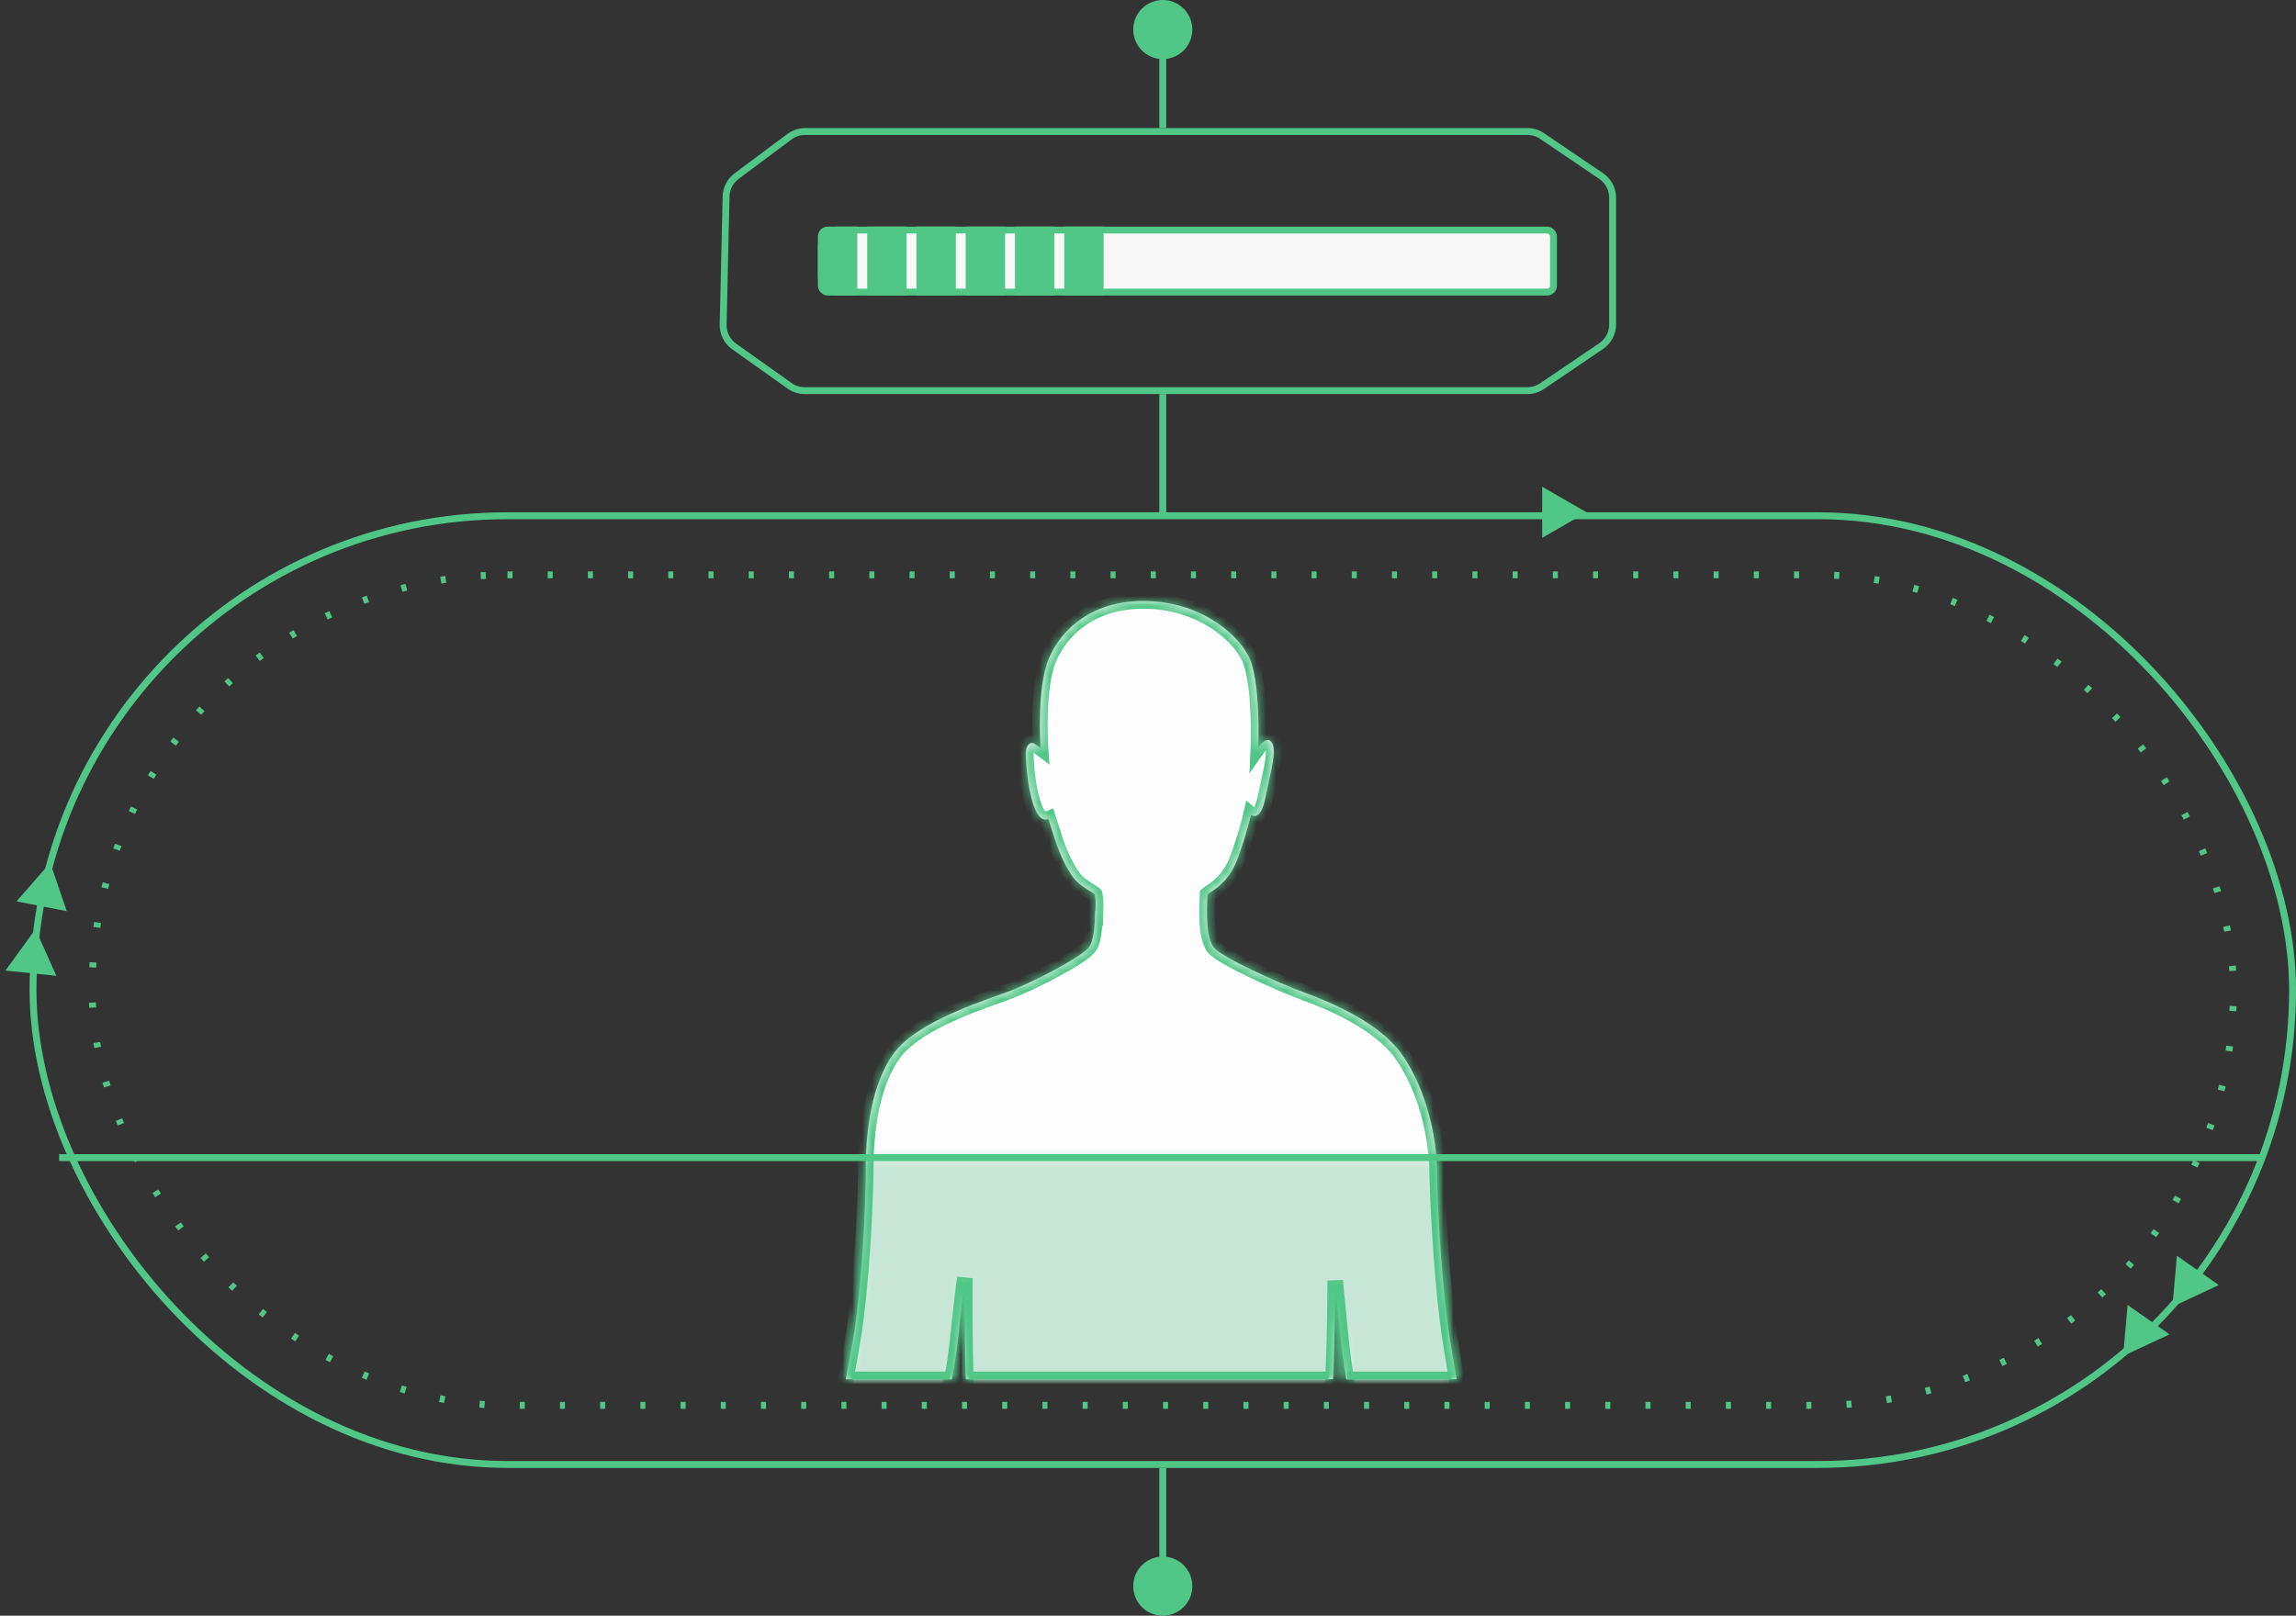 <?xml version="1.0" encoding="UTF-8"?> <svg xmlns="http://www.w3.org/2000/svg" width="233" height="164" viewBox="0 0 233 164" fill="none"><rect x="0" y="0" width="233" height="164" fill="#333333" stroke="none"/><path d="M73.683 19.943C73.702 19.128 74.095 18.367 74.749 17.879L80.117 13.876C80.575 13.534 81.13 13.35 81.701 13.35H155.006C155.537 13.35 156.055 13.509 156.493 13.807L162.487 17.87C163.214 18.363 163.65 19.185 163.65 20.064V32.937C163.65 33.815 163.214 34.637 162.487 35.13L156.493 39.193C156.055 39.491 155.537 39.65 155.006 39.65H81.663C81.113 39.65 80.576 39.479 80.128 39.16L74.501 35.164C73.784 34.654 73.366 33.822 73.386 32.943L73.683 19.943Z" stroke="#50C787" stroke-width="0.7"></path><rect x="83.35" y="23.35" width="74.3" height="6.3" rx="0.65" fill="#F8F8F8" stroke="#50C787" stroke-width="0.7"></rect><path d="M83 25C83 23.895 83.895 23 85 23H87V30H85C83.895 30 83 29.105 83 28V25Z" fill="#50C787"></path><rect x="88" y="23" width="4" height="7" fill="#50C787"></rect><rect x="93" y="23" width="4" height="7" fill="#50C787"></rect><rect x="98" y="23" width="4" height="7" fill="#50C787"></rect><rect x="108" y="23" width="4" height="7" fill="#50C787"></rect><rect x="103" y="23" width="4" height="7" fill="#50C787"></rect><circle cx="118" cy="3" r="3" fill="#50C787"></circle><path d="M118 40V52" stroke="#50C787" stroke-width="0.7"></path><path d="M118 3L118 13" stroke="#50C787" stroke-width="0.7"></path><rect x="3.35" y="52.35" width="229.3" height="96.3" rx="48.15" stroke="#50C787" stroke-width="0.7"></rect><rect x="9.35" y="58.35" width="217.3" height="84.3" rx="42.15" stroke="#50C787" stroke-width="0.7" stroke-dasharray="0.51 3.57"></rect><mask id="path-14-inside-1_430_73" fill="white"><path fill-rule="evenodd" clip-rule="evenodd" d="M132.388 100.757C135.094 101.749 139.887 103.767 142.201 106.921L142.18 106.91C144.401 109.932 145.692 114.596 145.795 118.169H145.805C145.805 118.246 145.81 118.326 145.816 118.406C145.821 118.486 145.826 118.566 145.826 118.643C145.826 122.271 146.343 131.413 147.272 136.772L147.354 137.255C147.518 138.207 147.675 139.119 147.821 140H136.622C136.35 138.401 136.152 136.878 136.002 135.394C135.61 131.6 135.497 130.442 135.497 130.442C135.497 130.442 135.497 135.382 135.272 140H98.018C97.858 135.92 97.918 130.2 97.918 130.2C97.918 130.2 97.839 130.62 97.702 131.666C97.595 132.476 97.454 133.661 97.287 135.317C97.122 136.912 96.917 138.386 96.597 140H85.833C86.082 138.672 86.328 137.361 86.544 136.11C87.474 130.751 87.867 122.271 87.867 118.643V118.169H87.857C87.908 114.585 88.487 109.932 90.707 106.91C92.811 104.056 98.195 102.133 101.205 101.057L101.205 101.057L101.227 101.05C101.534 100.94 101.818 100.838 102.07 100.746C104.776 99.764 109.59 97.206 110.458 96.214C111.015 95.574 111.118 93.832 111.129 92.42L111.136 92.426L111.151 92.438L111.171 92.453L111.179 92.118L111.185 91.835C111.187 91.702 111.186 91.573 111.177 91.434C111.165 91.256 111.142 91.059 111.098 90.81C111.029 90.727 110.925 90.649 110.795 90.564C110.719 90.515 110.635 90.464 110.543 90.409L110.522 90.397L110.522 90.396C110.282 90.252 109.998 90.081 109.702 89.85C109.355 89.578 108.992 89.221 108.671 88.726C107.639 87.063 107.256 85.857 106.628 83.877L106.388 83.124C104.684 83.874 104.064 78.162 104.106 76.32C104.116 75.692 104.56 75.162 105.076 75.548L105.592 75.934C105.592 75.934 105.159 69.869 106.44 66.837C107.731 63.782 110.954 60.893 116.304 61.003C121.666 61.113 125.353 64.091 126.665 66.528C127.977 68.954 127.698 75.846 127.698 75.846C127.698 75.846 127.797 75.704 127.947 75.545C127.993 75.497 128.043 75.447 128.097 75.4C128.17 75.333 128.251 75.269 128.335 75.22C128.518 75.11 128.715 75.064 128.885 75.184C129.578 75.674 129.186 77.445 128.736 79.468C128.629 79.949 128.519 80.445 128.42 80.941C127.904 83.521 126.954 82.705 126.954 82.705C126.954 82.705 126.51 84.668 125.611 87.116C124.822 89.263 123.531 90.115 122.877 90.546L122.85 90.564L122.838 90.572C122.774 90.614 122.717 90.652 122.668 90.687C122.623 90.719 122.584 90.749 122.553 90.777C122.451 92.31 122.358 95.232 123.225 96.225C124.093 97.206 129.681 99.764 132.388 100.757Z"></path></mask><path fill-rule="evenodd" clip-rule="evenodd" d="M132.388 100.757C135.094 101.749 139.887 103.767 142.201 106.921L142.18 106.91C144.401 109.932 145.692 114.596 145.795 118.169H145.805C145.805 118.246 145.81 118.326 145.816 118.406C145.821 118.486 145.826 118.566 145.826 118.643C145.826 122.271 146.343 131.413 147.272 136.772L147.354 137.255C147.518 138.207 147.675 139.119 147.821 140H136.622C136.35 138.401 136.152 136.878 136.002 135.394C135.61 131.6 135.497 130.442 135.497 130.442C135.497 130.442 135.497 135.382 135.272 140H98.018C97.858 135.92 97.918 130.2 97.918 130.2C97.918 130.2 97.839 130.62 97.702 131.666C97.595 132.476 97.454 133.661 97.287 135.317C97.122 136.912 96.917 138.386 96.597 140H85.833C86.082 138.672 86.328 137.361 86.544 136.11C87.474 130.751 87.867 122.271 87.867 118.643V118.169H87.857C87.908 114.585 88.487 109.932 90.707 106.91C92.811 104.056 98.195 102.133 101.205 101.057L101.205 101.057L101.227 101.05C101.534 100.94 101.818 100.838 102.07 100.746C104.776 99.764 109.59 97.206 110.458 96.214C111.015 95.574 111.118 93.832 111.129 92.42L111.136 92.426L111.151 92.438L111.171 92.453L111.179 92.118L111.185 91.835C111.187 91.702 111.186 91.573 111.177 91.434C111.165 91.256 111.142 91.059 111.098 90.81C111.029 90.727 110.925 90.649 110.795 90.564C110.719 90.515 110.635 90.464 110.543 90.409L110.522 90.397L110.522 90.396C110.282 90.252 109.998 90.081 109.702 89.85C109.355 89.578 108.992 89.221 108.671 88.726C107.639 87.063 107.256 85.857 106.628 83.877L106.388 83.124C104.684 83.874 104.064 78.162 104.106 76.32C104.116 75.692 104.56 75.162 105.076 75.548L105.592 75.934C105.592 75.934 105.159 69.869 106.44 66.837C107.731 63.782 110.954 60.893 116.304 61.003C121.666 61.113 125.353 64.091 126.665 66.528C127.977 68.954 127.698 75.846 127.698 75.846C127.698 75.846 127.797 75.704 127.947 75.545C127.993 75.497 128.043 75.447 128.097 75.4C128.17 75.333 128.251 75.269 128.335 75.22C128.518 75.11 128.715 75.064 128.885 75.184C129.578 75.674 129.186 77.445 128.736 79.468C128.629 79.949 128.519 80.445 128.42 80.941C127.904 83.521 126.954 82.705 126.954 82.705C126.954 82.705 126.51 84.668 125.611 87.116C124.822 89.263 123.531 90.115 122.877 90.546L122.85 90.564L122.838 90.572C122.774 90.614 122.717 90.652 122.668 90.687C122.623 90.719 122.584 90.749 122.553 90.777C122.451 92.31 122.358 95.232 123.225 96.225C124.093 97.206 129.681 99.764 132.388 100.757Z" fill="#FDFDFD"></path><path d="M142.201 106.921L141.836 107.621L142.837 106.454L142.201 106.921ZM132.388 100.757L132.66 100.016L132.659 100.016L132.388 100.757ZM142.18 106.91L142.544 106.21L141.544 107.378L142.18 106.91ZM145.795 118.169L145.006 118.192L145.028 118.958H145.795V118.169ZM145.805 118.169H146.594V117.38H145.805V118.169ZM147.272 136.772L148.05 136.639L148.049 136.637L147.272 136.772ZM147.354 137.255L146.576 137.388L146.577 137.389L147.354 137.255ZM147.821 140V140.789H148.751L148.599 139.871L147.821 140ZM136.622 140L135.843 140.132L135.955 140.789H136.622V140ZM136.002 135.394L136.787 135.315L136.787 135.313L136.002 135.394ZM135.497 130.442L136.282 130.366L134.707 130.442H135.497ZM135.272 140V140.789H136.024L136.061 140.038L135.272 140ZM98.018 140L97.229 140.031L97.259 140.789H98.018V140ZM97.918 130.2L98.707 130.208L97.142 130.055L97.918 130.2ZM97.702 131.666L98.485 131.77L98.485 131.769L97.702 131.666ZM97.287 135.317L98.073 135.398L98.073 135.396L97.287 135.317ZM96.597 140V140.789H97.245L97.371 140.154L96.597 140ZM85.833 140L85.057 139.854L84.881 140.789H85.833V140ZM86.544 136.11L85.767 135.975L85.767 135.976L86.544 136.11ZM87.867 118.169H88.656V117.38H87.867V118.169ZM87.857 118.169L87.067 118.158L87.056 118.958H87.857V118.169ZM90.707 106.91L90.072 106.442L90.071 106.443L90.707 106.91ZM101.205 101.057L101.47 101.8L101.476 101.799L101.205 101.057ZM101.205 101.057L100.949 100.31L100.942 100.313L100.935 100.315L101.205 101.057ZM101.227 101.05L101.483 101.796L101.493 101.793L101.227 101.05ZM102.07 100.746L101.801 100.004L101.799 100.004L102.07 100.746ZM110.458 96.214L111.052 96.733L111.053 96.732L110.458 96.214ZM111.129 92.42L111.668 91.843L110.354 90.616L110.34 92.414L111.129 92.42ZM111.136 92.426L110.597 93.002L110.619 93.023L110.642 93.042L111.136 92.426ZM111.151 92.438L110.657 93.054L110.665 93.06L110.673 93.066L111.151 92.438ZM111.171 92.453L110.693 93.081L111.923 94.017L111.96 92.472L111.171 92.453ZM111.179 92.118L111.968 92.137L111.968 92.135L111.179 92.118ZM111.185 91.835L111.974 91.852L111.974 91.847L111.185 91.835ZM111.177 91.434L111.965 91.383L111.964 91.381L111.177 91.434ZM111.098 90.81L111.876 90.674L111.839 90.465L111.702 90.302L111.098 90.81ZM110.795 90.564L110.364 91.226L110.366 91.227L110.795 90.564ZM110.543 90.409L110.132 91.083L110.138 91.087L110.543 90.409ZM110.522 90.397L110.933 89.723L110.924 89.717L110.522 90.397ZM110.522 90.396L110.115 91.073L110.12 91.076L110.522 90.396ZM109.702 89.85L109.215 90.471L109.216 90.472L109.702 89.85ZM108.671 88.726L108 89.142L108.005 89.149L108.009 89.155L108.671 88.726ZM106.628 83.877L107.381 83.639L107.381 83.638L106.628 83.877ZM106.388 83.124L107.14 82.884L106.874 82.048L106.071 82.401L106.388 83.124ZM104.106 76.32L104.895 76.338L104.895 76.333L104.106 76.32ZM105.076 75.548L104.603 76.181L104.604 76.181L105.076 75.548ZM105.592 75.934L105.12 76.567L106.503 77.6L106.38 75.878L105.592 75.934ZM106.44 66.837L105.713 66.529L105.713 66.529L106.44 66.837ZM116.304 61.003L116.321 60.214L116.321 60.214L116.304 61.003ZM126.665 66.528L125.97 66.902L125.971 66.903L126.665 66.528ZM127.698 75.846L126.909 75.814L126.8 78.515L128.346 76.297L127.698 75.846ZM127.947 75.545L128.521 76.088L128.522 76.087L127.947 75.545ZM128.097 75.4L128.623 75.987L128.627 75.984L128.097 75.4ZM128.335 75.22L128.738 75.898L128.739 75.897L128.335 75.22ZM128.885 75.184L129.341 74.54L129.339 74.538L128.885 75.184ZM128.736 79.468L127.966 79.297L127.966 79.297L128.736 79.468ZM128.42 80.941L129.194 81.096L129.194 81.095L128.42 80.941ZM126.954 82.705L127.468 82.106L126.473 81.252L126.184 82.531L126.954 82.705ZM125.611 87.116L126.352 87.388L126.352 87.388L125.611 87.116ZM122.877 90.546L122.443 89.887L122.437 89.891L122.877 90.546ZM122.85 90.564L123.285 91.223L123.29 91.219L122.85 90.564ZM122.838 90.572L123.273 91.231L123.273 91.231L122.838 90.572ZM122.668 90.687L122.209 90.045L122.208 90.045L122.668 90.687ZM122.553 90.777L122.02 90.195L121.787 90.409L121.766 90.724L122.553 90.777ZM123.225 96.225L122.631 96.744L122.634 96.747L123.225 96.225ZM142.837 106.454C141.584 104.745 139.695 103.386 137.827 102.34C135.949 101.288 134.03 100.518 132.66 100.016L132.116 101.498C133.452 101.988 135.282 102.724 137.056 103.717C138.839 104.716 140.504 105.943 141.564 107.388L142.837 106.454ZM141.815 107.61L141.836 107.621L142.566 106.221L142.544 106.21L141.815 107.61ZM146.584 118.146C146.478 114.451 145.152 109.621 142.816 106.443L141.544 107.378C143.65 110.242 144.907 114.742 145.006 118.192L146.584 118.146ZM145.805 117.38H145.795V118.958H145.805V117.38ZM146.603 118.354C146.598 118.269 146.594 118.215 146.594 118.169H145.016C145.016 118.277 145.023 118.383 145.028 118.458L146.603 118.354ZM146.616 118.643C146.616 118.535 146.608 118.429 146.603 118.354L145.028 118.458C145.034 118.543 145.037 118.597 145.037 118.643H146.616ZM148.049 136.637C147.13 131.336 146.616 122.242 146.616 118.643H145.037C145.037 122.3 145.555 131.49 146.494 136.907L148.049 136.637ZM148.132 137.122L148.05 136.639L146.494 136.906L146.576 137.388L148.132 137.122ZM148.599 139.871C148.453 138.987 148.296 138.073 148.132 137.121L146.577 137.389C146.74 138.342 146.897 139.251 147.042 140.129L148.599 139.871ZM136.622 140.789H147.821V139.211H136.622V140.789ZM135.217 135.473C135.368 136.973 135.569 138.514 135.843 140.132L137.4 139.868C137.132 138.288 136.935 136.783 136.787 135.315L135.217 135.473ZM135.497 130.442C134.711 130.519 134.711 130.519 134.711 130.519C134.711 130.519 134.711 130.519 134.711 130.519C134.711 130.519 134.711 130.519 134.711 130.519C134.711 130.519 134.711 130.52 134.711 130.52C134.711 130.52 134.711 130.521 134.711 130.523C134.712 130.525 134.712 130.529 134.712 130.533C134.713 130.543 134.715 130.557 134.717 130.577C134.721 130.616 134.727 130.677 134.735 130.761C134.752 130.929 134.778 131.193 134.817 131.575C134.894 132.339 135.021 133.578 135.217 135.475L136.787 135.313C136.591 133.416 136.465 132.179 136.388 131.416C136.349 131.034 136.323 130.772 136.306 130.604C136.298 130.521 136.292 130.461 136.288 130.422C136.286 130.402 136.285 130.388 136.284 130.379C136.283 130.374 136.283 130.371 136.283 130.369C136.283 130.368 136.282 130.367 136.282 130.366C136.282 130.366 136.282 130.366 136.282 130.366C136.282 130.366 136.282 130.366 136.282 130.366C136.282 130.366 136.282 130.366 136.282 130.366C136.282 130.366 136.282 130.366 135.497 130.442ZM136.061 140.038C136.173 137.717 136.23 135.318 136.258 133.502C136.272 132.593 136.279 131.829 136.283 131.291C136.284 131.023 136.285 130.811 136.286 130.666C136.286 130.593 136.286 130.538 136.286 130.5C136.286 130.481 136.286 130.467 136.286 130.457C136.286 130.452 136.286 130.449 136.286 130.446C136.286 130.445 136.286 130.444 136.286 130.443C136.286 130.443 136.286 130.443 136.286 130.443C136.286 130.442 136.286 130.442 136.286 130.442C136.286 130.442 136.286 130.442 135.497 130.442C134.707 130.442 134.707 130.442 134.707 130.442C134.707 130.442 134.707 130.442 134.707 130.442C134.707 130.443 134.707 130.443 134.707 130.443C134.707 130.444 134.707 130.444 134.707 130.446C134.707 130.448 134.707 130.451 134.707 130.456C134.707 130.465 134.707 130.479 134.707 130.498C134.707 130.535 134.707 130.59 134.707 130.661C134.706 130.804 134.706 131.014 134.704 131.281C134.7 131.814 134.693 132.574 134.679 133.477C134.651 135.285 134.595 137.665 134.484 139.962L136.061 140.038ZM98.018 140.789H135.272V139.211H98.018V140.789ZM97.918 130.2C97.129 130.191 97.129 130.191 97.129 130.192C97.129 130.192 97.129 130.192 97.129 130.192C97.129 130.192 97.129 130.192 97.129 130.193C97.129 130.193 97.129 130.194 97.129 130.196C97.129 130.199 97.129 130.203 97.129 130.208C97.128 130.22 97.128 130.236 97.128 130.258C97.128 130.301 97.127 130.365 97.126 130.447C97.125 130.612 97.123 130.852 97.122 131.153C97.119 131.755 97.116 132.6 97.119 133.572C97.124 135.515 97.149 137.976 97.229 140.031L98.806 139.969C98.727 137.944 98.702 135.505 98.697 133.568C98.695 132.6 98.697 131.76 98.7 131.161C98.702 130.862 98.704 130.624 98.705 130.46C98.706 130.378 98.706 130.315 98.707 130.272C98.707 130.251 98.707 130.235 98.707 130.224C98.707 130.219 98.707 130.215 98.707 130.212C98.707 130.211 98.707 130.209 98.707 130.209C98.707 130.209 98.707 130.208 98.707 130.208C98.707 130.208 98.707 130.208 98.707 130.208C98.707 130.208 98.707 130.208 97.918 130.2ZM98.485 131.769C98.553 131.252 98.606 130.891 98.641 130.662C98.659 130.548 98.673 130.466 98.682 130.415C98.686 130.389 98.689 130.37 98.691 130.359C98.692 130.353 98.693 130.349 98.694 130.347C98.694 130.345 98.694 130.345 98.694 130.344C98.694 130.344 98.694 130.344 98.694 130.344C98.694 130.344 98.694 130.344 98.694 130.345C98.694 130.345 98.694 130.345 98.694 130.345C98.694 130.345 98.694 130.345 98.694 130.345C98.694 130.345 98.694 130.345 97.918 130.2C97.142 130.055 97.142 130.055 97.142 130.055C97.142 130.055 97.142 130.055 97.142 130.055C97.142 130.055 97.142 130.055 97.142 130.055C97.142 130.055 97.142 130.055 97.142 130.056C97.142 130.056 97.142 130.057 97.141 130.057C97.141 130.059 97.141 130.061 97.141 130.063C97.14 130.067 97.139 130.073 97.137 130.081C97.135 130.097 97.13 130.119 97.125 130.149C97.115 130.209 97.1 130.298 97.082 130.419C97.044 130.662 96.989 131.035 96.919 131.564L98.485 131.769ZM98.073 135.396C98.239 133.747 98.379 132.57 98.485 131.77L96.919 131.563C96.811 132.382 96.669 133.576 96.502 135.238L98.073 135.396ZM97.371 140.154C97.697 138.511 97.906 137.012 98.073 135.398L96.502 135.235C96.339 136.812 96.137 138.262 95.823 139.846L97.371 140.154ZM85.833 140.789H96.597V139.211H85.833V140.789ZM85.767 135.976C85.551 137.219 85.307 138.526 85.057 139.854L86.608 140.146C86.858 138.818 87.104 137.502 87.322 136.245L85.767 135.976ZM87.078 118.643C87.078 122.249 86.686 130.679 85.767 135.975L87.322 136.245C88.263 130.823 88.656 122.293 88.656 118.643H87.078ZM87.078 118.169V118.643H88.656V118.169H87.078ZM87.857 118.958H87.867V117.38H87.857V118.958ZM90.071 106.443C87.694 109.678 87.119 114.554 87.067 118.158L88.646 118.18C88.697 114.616 89.281 110.185 91.344 107.377L90.071 106.443ZM100.939 100.314C99.438 100.85 97.299 101.614 95.269 102.608C93.261 103.591 91.242 104.854 90.072 106.442L91.343 107.378C92.276 106.113 94.001 104.987 95.963 104.026C97.903 103.076 99.961 102.34 101.47 101.8L100.939 100.314ZM100.935 100.315L100.934 100.316L101.476 101.799L101.476 101.798L100.935 100.315ZM100.97 100.303L100.949 100.31L101.462 101.803L101.483 101.796L100.97 100.303ZM101.799 100.004C101.55 100.096 101.269 100.196 100.961 100.306L101.493 101.793C101.8 101.683 102.086 101.58 102.341 101.487L101.799 100.004ZM109.863 95.694C109.729 95.847 109.357 96.14 108.736 96.538C108.142 96.918 107.393 97.352 106.58 97.788C104.948 98.665 103.105 99.531 101.801 100.004L102.339 101.488C103.742 100.979 105.659 100.075 107.327 99.179C108.164 98.73 108.95 98.276 109.588 97.867C110.198 97.475 110.752 97.076 111.052 96.733L109.863 95.694ZM110.34 92.414C110.335 93.109 110.306 93.857 110.217 94.497C110.172 94.817 110.115 95.091 110.045 95.308C109.972 95.535 109.902 95.65 109.863 95.695L111.053 96.732C111.292 96.458 111.444 96.114 111.548 95.79C111.655 95.457 111.728 95.088 111.78 94.716C111.884 93.972 111.913 93.142 111.919 92.426L110.34 92.414ZM111.674 91.849L111.668 91.843L110.591 92.997L110.597 93.002L111.674 91.849ZM111.644 91.822L111.629 91.809L110.642 93.042L110.657 93.054L111.644 91.822ZM111.649 91.825L111.628 91.809L110.673 93.066L110.693 93.081L111.649 91.825ZM110.39 92.099L110.382 92.434L111.96 92.472L111.968 92.137L110.39 92.099ZM110.396 91.819L110.39 92.101L111.968 92.135L111.974 91.852L110.396 91.819ZM110.389 91.486C110.396 91.596 110.398 91.702 110.396 91.824L111.974 91.847C111.976 91.702 111.975 91.551 111.965 91.383L110.389 91.486ZM110.321 90.946C110.36 91.171 110.379 91.34 110.389 91.488L111.964 91.381C111.95 91.171 111.923 90.947 111.876 90.674L110.321 90.946ZM110.366 91.227C110.419 91.261 110.454 91.287 110.478 91.306C110.502 91.325 110.503 91.329 110.494 91.319L111.702 90.302C111.553 90.125 111.366 89.994 111.224 89.902L110.366 91.227ZM110.138 91.087C110.229 91.141 110.302 91.185 110.364 91.226L111.225 89.903C111.136 89.845 111.042 89.788 110.949 89.732L110.138 91.087ZM110.111 91.07L110.132 91.083L110.954 89.736L110.933 89.723L110.111 91.07ZM110.12 91.076L110.12 91.076L110.924 89.717L110.924 89.717L110.12 91.076ZM109.216 90.472C109.554 90.736 109.877 90.929 110.115 91.073L110.929 89.72C110.687 89.575 110.441 89.426 110.189 89.228L109.216 90.472ZM108.009 89.155C108.385 89.737 108.813 90.155 109.215 90.471L110.19 89.229C109.898 89 109.599 88.706 109.334 88.297L108.009 89.155ZM105.876 84.116C106.504 86.097 106.912 87.388 108 89.142L109.342 88.31C108.367 86.739 108.008 85.617 107.381 83.639L105.876 84.116ZM105.636 83.364L105.876 84.117L107.381 83.638L107.14 82.884L105.636 83.364ZM103.316 76.302C103.294 77.287 103.445 79.241 103.823 80.872C104.01 81.676 104.27 82.487 104.644 83.065C104.832 83.355 105.092 83.655 105.452 83.832C105.85 84.026 106.29 84.029 106.706 83.847L106.071 82.401C106.06 82.406 106.108 82.395 106.146 82.413C106.146 82.413 106.079 82.376 105.969 82.207C105.749 81.867 105.538 81.276 105.361 80.516C105.014 79.018 104.875 77.195 104.895 76.338L103.316 76.302ZM105.549 74.916C105.305 74.734 105.005 74.614 104.672 74.629C104.34 74.644 104.066 74.789 103.866 74.973C103.489 75.32 103.324 75.84 103.316 76.308L104.895 76.333C104.896 76.265 104.909 76.206 104.925 76.165C104.942 76.121 104.954 76.118 104.935 76.135C104.913 76.156 104.847 76.202 104.743 76.206C104.64 76.211 104.589 76.17 104.603 76.181L105.549 74.916ZM106.065 75.302L105.548 74.916L104.604 76.181L105.12 76.567L106.065 75.302ZM105.713 66.529C105.009 68.195 104.798 70.603 104.747 72.501C104.72 73.469 104.735 74.338 104.756 74.966C104.766 75.28 104.779 75.534 104.788 75.71C104.793 75.799 104.797 75.868 104.8 75.915C104.802 75.939 104.803 75.957 104.804 75.97C104.804 75.976 104.804 75.981 104.805 75.984C104.805 75.986 104.805 75.988 104.805 75.989C104.805 75.989 104.805 75.99 104.805 75.99C104.805 75.99 104.805 75.99 104.805 75.99C104.805 75.99 104.805 75.99 105.592 75.934C106.38 75.878 106.38 75.878 106.38 75.878C106.38 75.878 106.38 75.878 106.38 75.878C106.38 75.878 106.38 75.878 106.38 75.877C106.38 75.877 106.38 75.876 106.38 75.875C106.379 75.873 106.379 75.869 106.379 75.863C106.378 75.853 106.377 75.837 106.376 75.815C106.373 75.772 106.369 75.708 106.365 75.625C106.355 75.458 106.344 75.215 106.334 74.913C106.313 74.308 106.299 73.472 106.325 72.544C106.376 70.652 106.589 68.511 107.167 67.144L105.713 66.529ZM116.321 60.214C110.631 60.097 107.123 63.192 105.713 66.529L107.167 67.144C108.339 64.372 111.277 61.689 116.288 61.792L116.321 60.214ZM127.36 66.153C125.91 63.461 121.961 60.33 116.321 60.214L116.288 61.792C121.371 61.897 124.795 64.72 125.97 66.902L127.36 66.153ZM127.698 75.846C128.487 75.878 128.487 75.878 128.487 75.878C128.487 75.878 128.487 75.877 128.487 75.877C128.487 75.877 128.487 75.877 128.487 75.876C128.487 75.875 128.487 75.874 128.487 75.872C128.487 75.868 128.487 75.862 128.488 75.856C128.488 75.841 128.489 75.821 128.49 75.795C128.492 75.742 128.494 75.665 128.497 75.566C128.502 75.368 128.508 75.085 128.51 74.738C128.516 74.044 128.51 73.092 128.462 72.06C128.414 71.031 128.324 69.91 128.159 68.882C127.997 67.873 127.753 66.88 127.36 66.152L125.971 66.903C126.233 67.389 126.446 68.167 126.6 69.132C126.752 70.079 126.838 71.136 126.885 72.133C126.931 73.128 126.937 74.051 126.932 74.725C126.929 75.062 126.923 75.335 126.918 75.525C126.916 75.619 126.914 75.692 126.912 75.742C126.911 75.766 126.911 75.785 126.91 75.797C126.91 75.803 126.91 75.808 126.91 75.811C126.909 75.812 126.909 75.813 126.909 75.814C126.909 75.814 126.909 75.814 126.909 75.814C126.909 75.814 126.909 75.814 126.909 75.814C126.909 75.814 126.909 75.814 127.698 75.846ZM127.374 75.003C127.278 75.104 127.2 75.198 127.146 75.267C127.118 75.302 127.096 75.332 127.08 75.354C127.072 75.365 127.066 75.374 127.061 75.38C127.058 75.384 127.056 75.387 127.054 75.389C127.053 75.391 127.053 75.392 127.052 75.392C127.052 75.393 127.051 75.393 127.051 75.394C127.051 75.394 127.051 75.394 127.051 75.394C127.051 75.394 127.051 75.394 127.051 75.395C127.051 75.395 127.051 75.395 127.051 75.395C127.05 75.395 127.05 75.395 127.698 75.846C128.346 76.297 128.346 76.297 128.346 76.297C128.346 76.297 128.346 76.297 128.346 76.298C128.346 76.298 128.345 76.298 128.345 76.298C128.345 76.298 128.345 76.298 128.345 76.298C128.345 76.298 128.345 76.299 128.345 76.299C128.344 76.299 128.344 76.299 128.344 76.3C128.344 76.3 128.344 76.3 128.345 76.299C128.346 76.297 128.348 76.294 128.352 76.289C128.359 76.279 128.371 76.264 128.387 76.243C128.419 76.202 128.466 76.146 128.521 76.088L127.374 75.003ZM127.57 74.812C127.498 74.876 127.432 74.942 127.373 75.004L128.522 76.087C128.554 76.053 128.588 76.019 128.623 75.987L127.57 74.812ZM127.931 74.541C127.789 74.625 127.666 74.724 127.566 74.815L128.627 75.984C128.674 75.941 128.712 75.913 128.738 75.898L127.931 74.541ZM129.339 74.538C128.782 74.147 128.208 74.376 127.93 74.542L128.739 75.897C128.773 75.877 128.758 75.894 128.7 75.901C128.667 75.904 128.621 75.904 128.569 75.891C128.516 75.879 128.469 75.856 128.432 75.83L129.339 74.538ZM129.507 79.64C129.728 78.646 129.952 77.641 130.026 76.822C130.062 76.412 130.067 75.995 129.992 75.62C129.916 75.245 129.74 74.822 129.341 74.54L128.43 75.829C128.377 75.792 128.412 75.774 128.444 75.932C128.476 76.091 128.484 76.335 128.453 76.681C128.391 77.376 128.194 78.268 127.966 79.297L129.507 79.64ZM129.194 81.095C129.291 80.609 129.399 80.122 129.507 79.639L127.966 79.297C127.859 79.777 127.747 80.281 127.646 80.786L129.194 81.095ZM126.954 82.705C126.439 83.304 126.44 83.304 126.44 83.305C126.441 83.305 126.441 83.305 126.442 83.306C126.442 83.306 126.443 83.307 126.444 83.308C126.445 83.309 126.447 83.311 126.449 83.312C126.452 83.315 126.456 83.318 126.46 83.321C126.469 83.328 126.478 83.335 126.489 83.344C126.511 83.36 126.538 83.379 126.57 83.4C126.634 83.441 126.723 83.49 126.835 83.532C127.062 83.617 127.404 83.674 127.782 83.525C128.153 83.38 128.441 83.082 128.661 82.693C128.878 82.307 129.056 81.786 129.194 81.096L127.646 80.786C127.526 81.386 127.392 81.73 127.286 81.917C127.182 82.101 127.136 82.083 127.205 82.056C127.281 82.026 127.353 82.04 127.386 82.052C127.4 82.058 127.411 82.064 127.421 82.07C127.426 82.074 127.432 82.078 127.44 82.084C127.444 82.086 127.448 82.09 127.452 82.093C127.455 82.095 127.457 82.097 127.46 82.099C127.461 82.1 127.462 82.102 127.464 82.103C127.464 82.103 127.465 82.104 127.466 82.104C127.466 82.105 127.467 82.105 127.467 82.105C127.467 82.106 127.468 82.106 126.954 82.705ZM126.352 87.388C126.81 86.14 127.152 85.017 127.379 84.206C127.493 83.799 127.579 83.47 127.636 83.242C127.665 83.127 127.686 83.038 127.701 82.977C127.708 82.946 127.714 82.922 127.717 82.906C127.719 82.898 127.721 82.891 127.722 82.887C127.722 82.885 127.723 82.883 127.723 82.882C127.723 82.881 127.723 82.88 127.723 82.88C127.723 82.88 127.723 82.88 127.723 82.879C127.723 82.879 127.723 82.879 127.724 82.879C127.724 82.879 127.724 82.879 126.954 82.705C126.184 82.531 126.184 82.531 126.184 82.531C126.184 82.531 126.184 82.531 126.184 82.531C126.184 82.531 126.184 82.531 126.184 82.531C126.184 82.531 126.184 82.531 126.184 82.531C126.184 82.532 126.183 82.533 126.183 82.535C126.182 82.538 126.181 82.543 126.179 82.549C126.176 82.563 126.171 82.584 126.165 82.612C126.152 82.667 126.132 82.75 126.105 82.858C126.05 83.074 125.969 83.389 125.859 83.779C125.64 84.561 125.311 85.644 124.87 86.844L126.352 87.388ZM123.312 91.205C124.018 90.739 125.477 89.77 126.352 87.388L124.87 86.844C124.168 88.755 123.044 89.49 122.443 89.887L123.312 91.205ZM123.29 91.219L123.318 91.201L122.437 89.891L122.41 89.909L123.29 91.219ZM123.273 91.231L123.285 91.223L122.416 89.905L122.404 89.913L123.273 91.231ZM123.128 91.328C123.162 91.304 123.205 91.276 123.273 91.231L122.404 89.913C122.344 89.953 122.272 90 122.209 90.045L123.128 91.328ZM123.087 91.359C123.081 91.364 123.081 91.363 123.09 91.357C123.098 91.35 123.111 91.341 123.129 91.328L122.208 90.045C122.158 90.081 122.087 90.134 122.02 90.195L123.087 91.359ZM123.82 95.705C123.722 95.593 123.604 95.364 123.505 94.975C123.409 94.6 123.347 94.145 123.313 93.649C123.244 92.656 123.29 91.585 123.341 90.83L121.766 90.724C121.714 91.502 121.662 92.658 121.738 93.758C121.776 94.308 121.847 94.865 121.975 95.365C122.099 95.852 122.295 96.36 122.631 96.744L123.82 95.705ZM132.659 100.016C131.336 99.53 129.286 98.653 127.459 97.775C126.546 97.336 125.7 96.903 125.034 96.522C124.701 96.331 124.421 96.159 124.204 96.01C123.976 95.853 123.859 95.75 123.817 95.702L122.634 96.747C122.808 96.945 123.056 97.136 123.31 97.311C123.575 97.493 123.896 97.69 124.251 97.892C124.961 98.299 125.844 98.75 126.775 99.198C128.635 100.092 130.733 100.991 132.116 101.498L132.659 100.016Z" fill="#50C787" mask="url(#path-14-inside-1_430_73)"></path><mask id="mask0_430_73" style="mask-type:alpha" maskUnits="userSpaceOnUse" x="82" y="117" width="71" height="23"><rect x="82" y="117.43" width="71" height="22.57" fill="#D9D9D9"></rect></mask><g mask="url(#mask0_430_73)"><mask id="path-17-inside-2_430_73" fill="white"><path d="M142.201 105.346C139.887 102.042 135.094 99.928 132.388 98.888C129.681 97.849 124.093 95.168 123.225 94.14C122.358 93.1 122.451 90.039 122.553 88.433C122.584 88.404 122.623 88.373 122.668 88.339C122.72 88.3 122.781 88.258 122.85 88.21L122.877 88.191C123.531 87.739 124.822 86.847 125.611 84.598C126.51 82.033 126.954 79.977 126.954 79.977C126.954 79.977 127.904 80.832 128.42 78.128C128.519 77.609 128.629 77.09 128.736 76.586C129.186 74.467 129.578 72.611 128.885 72.098C128.715 71.973 128.518 72.02 128.335 72.135C128.251 72.187 128.17 72.254 128.097 72.323C128.043 72.374 127.993 72.426 127.947 72.476C127.797 72.643 127.698 72.791 127.698 72.791C127.698 72.791 127.976 65.571 126.665 63.029C125.353 60.476 121.666 57.357 116.304 57.242C110.954 57.126 107.731 60.153 106.44 63.353C105.159 66.53 105.592 72.884 105.592 72.884L105.076 72.479C104.559 72.075 104.116 72.629 104.106 73.288C104.064 75.217 104.684 81.201 106.388 80.416L106.628 81.205C107.256 83.279 107.639 84.543 108.671 86.284C108.992 86.803 109.355 87.177 109.702 87.462C109.998 87.704 110.282 87.883 110.522 88.035L110.543 88.048C110.635 88.106 110.719 88.159 110.795 88.211C110.925 88.299 111.029 88.381 111.098 88.468C111.142 88.728 111.165 88.935 111.177 89.122C111.186 89.268 111.187 89.402 111.185 89.542L111.179 89.838L111.171 90.189L111.151 90.173L111.136 90.16L111.129 90.154C111.118 91.633 111.015 93.459 110.458 94.129C109.59 95.168 104.776 97.849 102.07 98.877C101.818 98.973 101.534 99.08 101.227 99.195L101.205 99.203C98.195 100.329 92.811 102.345 90.707 105.335C88.487 108.5 87.908 113.375 87.857 117.13H87.867V117.626C87.867 121.427 87.474 130.311 86.544 135.925C86.31 137.34 86.043 138.829 85.773 140.335C84.969 144.805 84.141 149.418 84.086 152.642C84.067 153.818 83.781 156.348 83.444 159.339C83.064 162.696 82.62 166.634 82.412 169.89C82.412 169.89 82.093 172.269 81.896 174.638C81.877 174.868 81.854 175.081 81.825 175.279C81.791 175.523 81.75 175.745 81.702 175.952C81.643 176.21 81.573 176.445 81.494 176.671H81.484C81.268 177.289 80.973 177.808 80.605 178.457C80.408 178.803 80.191 179.186 79.954 179.64C78.97 181.52 78.552 184.063 78.193 186.253L78.074 186.976C77.681 189.309 78.931 191.585 79.944 192.325C81.565 193.503 83.033 192.798 83.704 190.973C83.879 190.487 84.059 189.856 84.25 189.182C84.78 187.32 85.404 185.125 86.307 184.735C86.751 184.538 86.627 185.324 86.937 186.906C87.257 188.489 88.754 189.448 89.044 189.448C89.323 189.448 89.953 189.159 89.602 187.646C89.413 186.86 89.394 185.817 89.373 184.66C89.353 183.605 89.332 182.455 89.178 181.315C88.894 179.19 88.463 178.415 88.051 177.677L87.898 177.399C87.804 177.225 87.753 176.96 87.722 176.671C87.703 176.508 87.691 176.334 87.683 176.155C87.677 176.001 87.674 175.843 87.674 175.685C87.675 175.325 87.69 174.964 87.711 174.649C88.138 173.434 88.651 172.109 89.166 170.777L89.199 170.693C90.208 168.089 91.223 165.468 91.638 163.594C92.25 160.86 92.543 158.696 92.82 156.658C93.173 154.053 93.499 151.653 94.426 148.529C96.275 142.326 96.895 139.068 97.287 135.094C97.454 133.36 97.595 132.118 97.702 131.27C97.839 130.174 97.918 129.733 97.918 129.733C97.918 129.733 97.824 139.16 98.186 142.799C98.496 145.895 99.115 154.097 97.887 163.767C97.437 167.3 96.842 169.209 96.223 171.194C96.06 171.716 95.895 172.244 95.731 172.808C95.417 173.889 95.105 175.104 94.81 176.671H94.788C94.313 179.189 93.889 182.609 93.568 187.854H93.579C92.483 205.976 93.454 242.225 94.2 248.003V248.012C94.598 251.106 94.868 253.206 94.591 255.143C94.426 256.276 94.23 257.662 94.043 259.071C94.033 259.071 94.023 259.083 94.023 259.083L93.993 259.372C93.975 259.545 93.95 259.79 93.92 260.099C93.854 260.649 93.796 261.188 93.751 261.708C93.705 262.233 93.672 262.738 93.651 263.218C93.651 263.278 93.646 263.34 93.641 263.401C93.636 263.458 93.631 263.514 93.631 263.565H93.621C93.27 268.498 92.895 281.495 93.97 286.74C94.483 289.257 95.058 291.732 95.598 294.059L95.607 294.101L95.61 294.11C96.803 299.25 97.827 303.663 97.658 306.195C97.399 309.891 97.1 310.411 95.054 313.345C93.092 316.164 93.597 318.671 94.993 319.099C96.387 319.526 96.986 319.722 98.04 320.381C98.907 320.912 100.901 321.271 102.74 321.236C104.238 321.201 106.872 320.808 107.181 319.122C107.542 317.193 106.996 314.917 106.168 310.885C105.687 308.544 106.499 300.696 107.286 293.091C107.85 287.635 108.401 282.303 108.452 279.219C108.514 275.569 108.443 266.418 108.309 263.218C108.243 261.618 108.166 260.24 108.11 259.254L108.071 258.551L108.167 258.06L108.264 257.577L108.503 256.402C108.717 255.35 108.985 254.031 109.291 252.486C110.269 247.576 111.293 217.239 112.117 213.841C112.555 212.033 112.998 210.206 113.474 208.112C113.69 207.16 113.913 206.153 114.145 205.067C114.484 203.487 114.756 202.041 114.983 200.737C115.224 199.356 115.415 198.134 115.578 197.079C116.039 194.114 116.294 192.471 116.892 192.348C117.479 192.468 117.716 194.05 118.142 196.906L118.145 196.917C118.454 198.989 118.862 201.73 119.579 205.067C121.282 213.015 122.037 244.272 124.278 252.567C124.537 253.538 125.012 255.224 125.146 256.148C125.162 256.383 125.175 256.626 125.187 256.875L125.219 257.616C125.207 257.616 125.053 259.949 124.909 263.219L124.888 263.218C124.754 266.418 124.576 275.569 124.639 279.219H124.627C124.679 282.302 125.23 287.632 125.794 293.087C126.58 300.693 127.392 308.543 126.91 310.885L126.69 311.953C125.991 315.332 125.57 317.37 125.898 319.122C126.208 320.808 128.842 321.201 130.34 321.236C132.179 321.271 134.172 320.924 135.04 320.381C136.094 319.734 136.693 319.526 138.087 319.099C139.481 318.671 139.988 316.164 138.026 313.345C135.98 310.411 135.68 309.88 135.422 306.195C135.244 303.655 136.271 299.244 137.468 294.106C137.778 292.772 138.1 291.39 138.415 289.979L138.616 289.073C138.688 288.743 138.76 288.412 138.831 288.08C138.925 287.635 139.018 287.188 139.11 286.74C140.112 281.842 140.114 269.549 139.917 264.628L139.925 264.42L139.93 264.257L139.936 263.826C139.938 263.628 139.938 263.425 139.938 263.218L139.958 263.219C139.958 261.786 139.855 260.099 139.659 258.135C139.65 258.089 139.667 257.717 139.701 257.067L139.749 256.168C140.057 250.368 141.209 205.796 140.268 190.338C139.948 185.127 139.152 180.541 138.285 176.671H138.272C137.72 174.193 137.145 172.009 136.656 170.149C136.119 168.112 135.685 166.464 135.497 165.245C134.876 161.179 134.866 145.988 135.104 142.88C135.497 137.496 135.497 129.987 135.497 129.987C135.497 129.987 135.61 131.2 136.002 135.175C136.384 139.149 137.087 143.388 138.503 148.552C138.685 149.22 138.861 149.826 139.024 150.389C139.104 150.661 139.18 150.923 139.251 151.176C139.509 152.082 139.721 152.876 139.855 153.635L139.873 153.754L139.905 153.962L139.938 154.174L139.958 154.317V154.363C140.041 154.932 140.118 155.499 140.196 156.077L140.314 156.943C140.362 157.291 140.412 157.645 140.465 158.006C140.682 159.488 140.952 161.094 141.374 162.97C141.794 164.841 142.805 167.459 143.81 170.059L143.84 170.135C144.356 171.473 144.87 172.804 145.299 174.025C145.322 174.34 145.339 174.703 145.339 175.066C145.339 175.681 145.295 176.294 145.148 176.659H145.123C145.123 176.659 145.113 176.717 145.103 176.74V176.752L144.951 177.028C144.539 177.767 144.106 178.541 143.822 180.668C143.669 181.808 143.647 182.956 143.627 184.009C143.606 185.165 143.587 186.207 143.398 186.999C143.037 188.501 143.666 188.79 143.956 188.801C144.246 188.801 145.743 187.842 146.063 186.26C146.145 185.855 146.197 185.503 146.237 185.205C146.274 184.921 146.3 184.687 146.331 184.507C146.393 184.137 146.471 183.989 146.694 184.088C147.602 184.477 148.222 186.669 148.749 188.529C148.842 188.86 148.933 189.18 149.022 189.478C149.115 189.79 149.205 190.077 149.296 190.326C149.957 192.151 151.425 192.868 153.056 191.678C154.069 190.938 155.318 188.662 154.926 186.329L154.805 185.601C154.446 183.412 154.03 180.871 153.046 178.993C152.809 178.541 152.593 178.162 152.398 177.819C152.309 177.663 152.225 177.515 152.145 177.371C152.01 177.127 151.886 176.895 151.776 176.659C151.444 175.954 151.217 175.219 151.125 174.025C151.08 173.479 151.027 172.932 150.975 172.413L150.899 171.694L150.848 171.235C150.718 170.089 150.609 169.277 150.609 169.277L150.599 169.254C150.394 165.959 149.944 161.966 149.561 158.583L149.555 158.523C149.366 156.853 149.194 155.334 149.078 154.125C149.032 153.645 148.995 153.213 148.967 152.84C148.944 152.515 148.93 152.235 148.925 152.006C148.914 151.279 148.852 150.482 148.78 149.638C148.751 145.632 148.132 141.864 147.354 137.124L147.272 136.619C146.343 131.004 145.826 121.427 145.826 117.626C145.826 117.465 145.805 117.291 145.805 117.13H145.795C145.692 113.387 144.401 108.5 142.18 105.335L142.201 105.346Z"></path></mask><path d="M142.201 105.346C139.887 102.042 135.094 99.928 132.388 98.888C129.681 97.849 124.093 95.168 123.225 94.14C122.358 93.1 122.451 90.039 122.553 88.433C122.584 88.404 122.623 88.373 122.668 88.339C122.72 88.3 122.781 88.258 122.85 88.21L122.877 88.191C123.531 87.739 124.822 86.847 125.611 84.598C126.51 82.033 126.954 79.977 126.954 79.977C126.954 79.977 127.904 80.832 128.42 78.128C128.519 77.609 128.629 77.09 128.736 76.586C129.186 74.467 129.578 72.611 128.885 72.098C128.715 71.973 128.518 72.02 128.335 72.135C128.251 72.187 128.17 72.254 128.097 72.323C128.043 72.374 127.993 72.426 127.947 72.476C127.797 72.643 127.698 72.791 127.698 72.791C127.698 72.791 127.976 65.571 126.665 63.029C125.353 60.476 121.666 57.357 116.304 57.242C110.954 57.126 107.731 60.153 106.44 63.353C105.159 66.53 105.592 72.884 105.592 72.884L105.076 72.479C104.559 72.075 104.116 72.629 104.106 73.288C104.064 75.217 104.684 81.201 106.388 80.416L106.628 81.205C107.256 83.279 107.639 84.543 108.671 86.284C108.992 86.803 109.355 87.177 109.702 87.462C109.998 87.704 110.282 87.883 110.522 88.035L110.543 88.048C110.635 88.106 110.719 88.159 110.795 88.211C110.925 88.299 111.029 88.381 111.098 88.468C111.142 88.728 111.165 88.935 111.177 89.122C111.186 89.268 111.187 89.402 111.185 89.542L111.179 89.838L111.171 90.189L111.151 90.173L111.136 90.16L111.129 90.154C111.118 91.633 111.015 93.459 110.458 94.129C109.59 95.168 104.776 97.849 102.07 98.877C101.818 98.973 101.534 99.08 101.227 99.195L101.205 99.203C98.195 100.329 92.811 102.345 90.707 105.335C88.487 108.5 87.908 113.375 87.857 117.13H87.867V117.626C87.867 121.427 87.474 130.311 86.544 135.925C86.31 137.34 86.043 138.829 85.773 140.335C84.969 144.805 84.141 149.418 84.086 152.642C84.067 153.818 83.781 156.348 83.444 159.339C83.064 162.696 82.62 166.634 82.412 169.89C82.412 169.89 82.093 172.269 81.896 174.638C81.877 174.868 81.854 175.081 81.825 175.279C81.791 175.523 81.75 175.745 81.702 175.952C81.643 176.21 81.573 176.445 81.494 176.671H81.484C81.268 177.289 80.973 177.808 80.605 178.457C80.408 178.803 80.191 179.186 79.954 179.64C78.97 181.52 78.552 184.063 78.193 186.253L78.074 186.976C77.681 189.309 78.931 191.585 79.944 192.325C81.565 193.503 83.033 192.798 83.704 190.973C83.879 190.487 84.059 189.856 84.25 189.182C84.78 187.32 85.404 185.125 86.307 184.735C86.751 184.538 86.627 185.324 86.937 186.906C87.257 188.489 88.754 189.448 89.044 189.448C89.323 189.448 89.953 189.159 89.602 187.646C89.413 186.86 89.394 185.817 89.373 184.66C89.353 183.605 89.332 182.455 89.178 181.315C88.894 179.19 88.463 178.415 88.051 177.677L87.898 177.399C87.804 177.225 87.753 176.96 87.722 176.671C87.703 176.508 87.691 176.334 87.683 176.155C87.677 176.001 87.674 175.843 87.674 175.685C87.675 175.325 87.69 174.964 87.711 174.649C88.138 173.434 88.651 172.109 89.166 170.777L89.199 170.693C90.208 168.089 91.223 165.468 91.638 163.594C92.25 160.86 92.543 158.696 92.82 156.658C93.173 154.053 93.499 151.653 94.426 148.529C96.275 142.326 96.895 139.068 97.287 135.094C97.454 133.36 97.595 132.118 97.702 131.27C97.839 130.174 97.918 129.733 97.918 129.733C97.918 129.733 97.824 139.16 98.186 142.799C98.496 145.895 99.115 154.097 97.887 163.767C97.437 167.3 96.842 169.209 96.223 171.194C96.06 171.716 95.895 172.244 95.731 172.808C95.417 173.889 95.105 175.104 94.81 176.671H94.788C94.313 179.189 93.889 182.609 93.568 187.854H93.579C92.483 205.976 93.454 242.225 94.2 248.003V248.012C94.598 251.106 94.868 253.206 94.591 255.143C94.426 256.276 94.23 257.662 94.043 259.071C94.033 259.071 94.023 259.083 94.023 259.083L93.993 259.372C93.975 259.545 93.95 259.79 93.92 260.099C93.854 260.649 93.796 261.188 93.751 261.708C93.705 262.233 93.672 262.738 93.651 263.218C93.651 263.278 93.646 263.34 93.641 263.401C93.636 263.458 93.631 263.514 93.631 263.565H93.621C93.27 268.498 92.895 281.495 93.97 286.74C94.483 289.257 95.058 291.732 95.598 294.059L95.607 294.101L95.61 294.11C96.803 299.25 97.827 303.663 97.658 306.195C97.399 309.891 97.1 310.411 95.054 313.345C93.092 316.164 93.597 318.671 94.993 319.099C96.387 319.526 96.986 319.722 98.04 320.381C98.907 320.912 100.901 321.271 102.74 321.236C104.238 321.201 106.872 320.808 107.181 319.122C107.542 317.193 106.996 314.917 106.168 310.885C105.687 308.544 106.499 300.696 107.286 293.091C107.85 287.635 108.401 282.303 108.452 279.219C108.514 275.569 108.443 266.418 108.309 263.218C108.243 261.618 108.166 260.24 108.11 259.254L108.071 258.551L108.167 258.06L108.264 257.577L108.503 256.402C108.717 255.35 108.985 254.031 109.291 252.486C110.269 247.576 111.293 217.239 112.117 213.841C112.555 212.033 112.998 210.206 113.474 208.112C113.69 207.16 113.913 206.153 114.145 205.067C114.484 203.487 114.756 202.041 114.983 200.737C115.224 199.356 115.415 198.134 115.578 197.079C116.039 194.114 116.294 192.471 116.892 192.348C117.479 192.468 117.716 194.05 118.142 196.906L118.145 196.917C118.454 198.989 118.862 201.73 119.579 205.067C121.282 213.015 122.037 244.272 124.278 252.567C124.537 253.538 125.012 255.224 125.146 256.148C125.162 256.383 125.175 256.626 125.187 256.875L125.219 257.616C125.207 257.616 125.053 259.949 124.909 263.219L124.888 263.218C124.754 266.418 124.576 275.569 124.639 279.219H124.627C124.679 282.302 125.23 287.632 125.794 293.087C126.58 300.693 127.392 308.543 126.91 310.885L126.69 311.953C125.991 315.332 125.57 317.37 125.898 319.122C126.208 320.808 128.842 321.201 130.34 321.236C132.179 321.271 134.172 320.924 135.04 320.381C136.094 319.734 136.693 319.526 138.087 319.099C139.481 318.671 139.988 316.164 138.026 313.345C135.98 310.411 135.68 309.88 135.422 306.195C135.244 303.655 136.271 299.244 137.468 294.106C137.778 292.772 138.1 291.39 138.415 289.979L138.616 289.073C138.688 288.743 138.76 288.412 138.831 288.08C138.925 287.635 139.018 287.188 139.11 286.74C140.112 281.842 140.114 269.549 139.917 264.628L139.925 264.42L139.93 264.257L139.936 263.826C139.938 263.628 139.938 263.425 139.938 263.218L139.958 263.219C139.958 261.786 139.855 260.099 139.659 258.135C139.65 258.089 139.667 257.717 139.701 257.067L139.749 256.168C140.057 250.368 141.209 205.796 140.268 190.338C139.948 185.127 139.152 180.541 138.285 176.671H138.272C137.72 174.193 137.145 172.009 136.656 170.149C136.119 168.112 135.685 166.464 135.497 165.245C134.876 161.179 134.866 145.988 135.104 142.88C135.497 137.496 135.497 129.987 135.497 129.987C135.497 129.987 135.61 131.2 136.002 135.175C136.384 139.149 137.087 143.388 138.503 148.552C138.685 149.22 138.861 149.826 139.024 150.389C139.104 150.661 139.18 150.923 139.251 151.176C139.509 152.082 139.721 152.876 139.855 153.635L139.873 153.754L139.905 153.962L139.938 154.174L139.958 154.317V154.363C140.041 154.932 140.118 155.499 140.196 156.077L140.314 156.943C140.362 157.291 140.412 157.645 140.465 158.006C140.682 159.488 140.952 161.094 141.374 162.97C141.794 164.841 142.805 167.459 143.81 170.059L143.84 170.135C144.356 171.473 144.87 172.804 145.299 174.025C145.322 174.34 145.339 174.703 145.339 175.066C145.339 175.681 145.295 176.294 145.148 176.659H145.123C145.123 176.659 145.113 176.717 145.103 176.74V176.752L144.951 177.028C144.539 177.767 144.106 178.541 143.822 180.668C143.669 181.808 143.647 182.956 143.627 184.009C143.606 185.165 143.587 186.207 143.398 186.999C143.037 188.501 143.666 188.79 143.956 188.801C144.246 188.801 145.743 187.842 146.063 186.26C146.145 185.855 146.197 185.503 146.237 185.205C146.274 184.921 146.3 184.687 146.331 184.507C146.393 184.137 146.471 183.989 146.694 184.088C147.602 184.477 148.222 186.669 148.749 188.529C148.842 188.86 148.933 189.18 149.022 189.478C149.115 189.79 149.205 190.077 149.296 190.326C149.957 192.151 151.425 192.868 153.056 191.678C154.069 190.938 155.318 188.662 154.926 186.329L154.805 185.601C154.446 183.412 154.03 180.871 153.046 178.993C152.809 178.541 152.593 178.162 152.398 177.819C152.309 177.663 152.225 177.515 152.145 177.371C152.01 177.127 151.886 176.895 151.776 176.659C151.444 175.954 151.217 175.219 151.125 174.025C151.08 173.479 151.027 172.932 150.975 172.413L150.899 171.694L150.848 171.235C150.718 170.089 150.609 169.277 150.609 169.277L150.599 169.254C150.394 165.959 149.944 161.966 149.561 158.583L149.555 158.523C149.366 156.853 149.194 155.334 149.078 154.125C149.032 153.645 148.995 153.213 148.967 152.84C148.944 152.515 148.93 152.235 148.925 152.006C148.914 151.279 148.852 150.482 148.78 149.638C148.751 145.632 148.132 141.864 147.354 137.124L147.272 136.619C146.343 131.004 145.826 121.427 145.826 117.626C145.826 117.465 145.805 117.291 145.805 117.13H145.795C145.692 113.387 144.401 108.5 142.18 105.335L142.201 105.346Z" fill="#C8E6D6" stroke="#50C787" stroke-width="1.579" mask="url(#path-17-inside-2_430_73)"></path></g><path d="M86.43 139.617L91.409 139.617L96.389 139.617M98.322 139.617H134.803M136.736 139.617L147.29 139.617" stroke="#50C787" stroke-width="0.789"></path><path d="M5.999 117.503L229.498 117.503" stroke="#50C787" stroke-width="0.7"></path><path d="M118 149V161" stroke="#50C787" stroke-width="0.7"></path><circle cx="118" cy="161" r="3" fill="#50C787"></circle><path d="M3.601 94.309L5.722 99.053L0.554 98.517L3.601 94.309Z" fill="#50C787"></path><path d="M5.093 87.575L6.78 92.49L1.68 91.494L5.093 87.575Z" fill="#50C787"></path><path d="M161 52L156.5 54.598L156.5 49.402L161 52Z" fill="#50C787"></path><path d="M220.457 132.638L220.912 127.461L225.168 130.444L220.457 132.638Z" fill="#50C787"></path><path d="M215.457 137.638L215.912 132.461L220.168 135.444L215.457 137.638Z" fill="#50C787"></path></svg> 